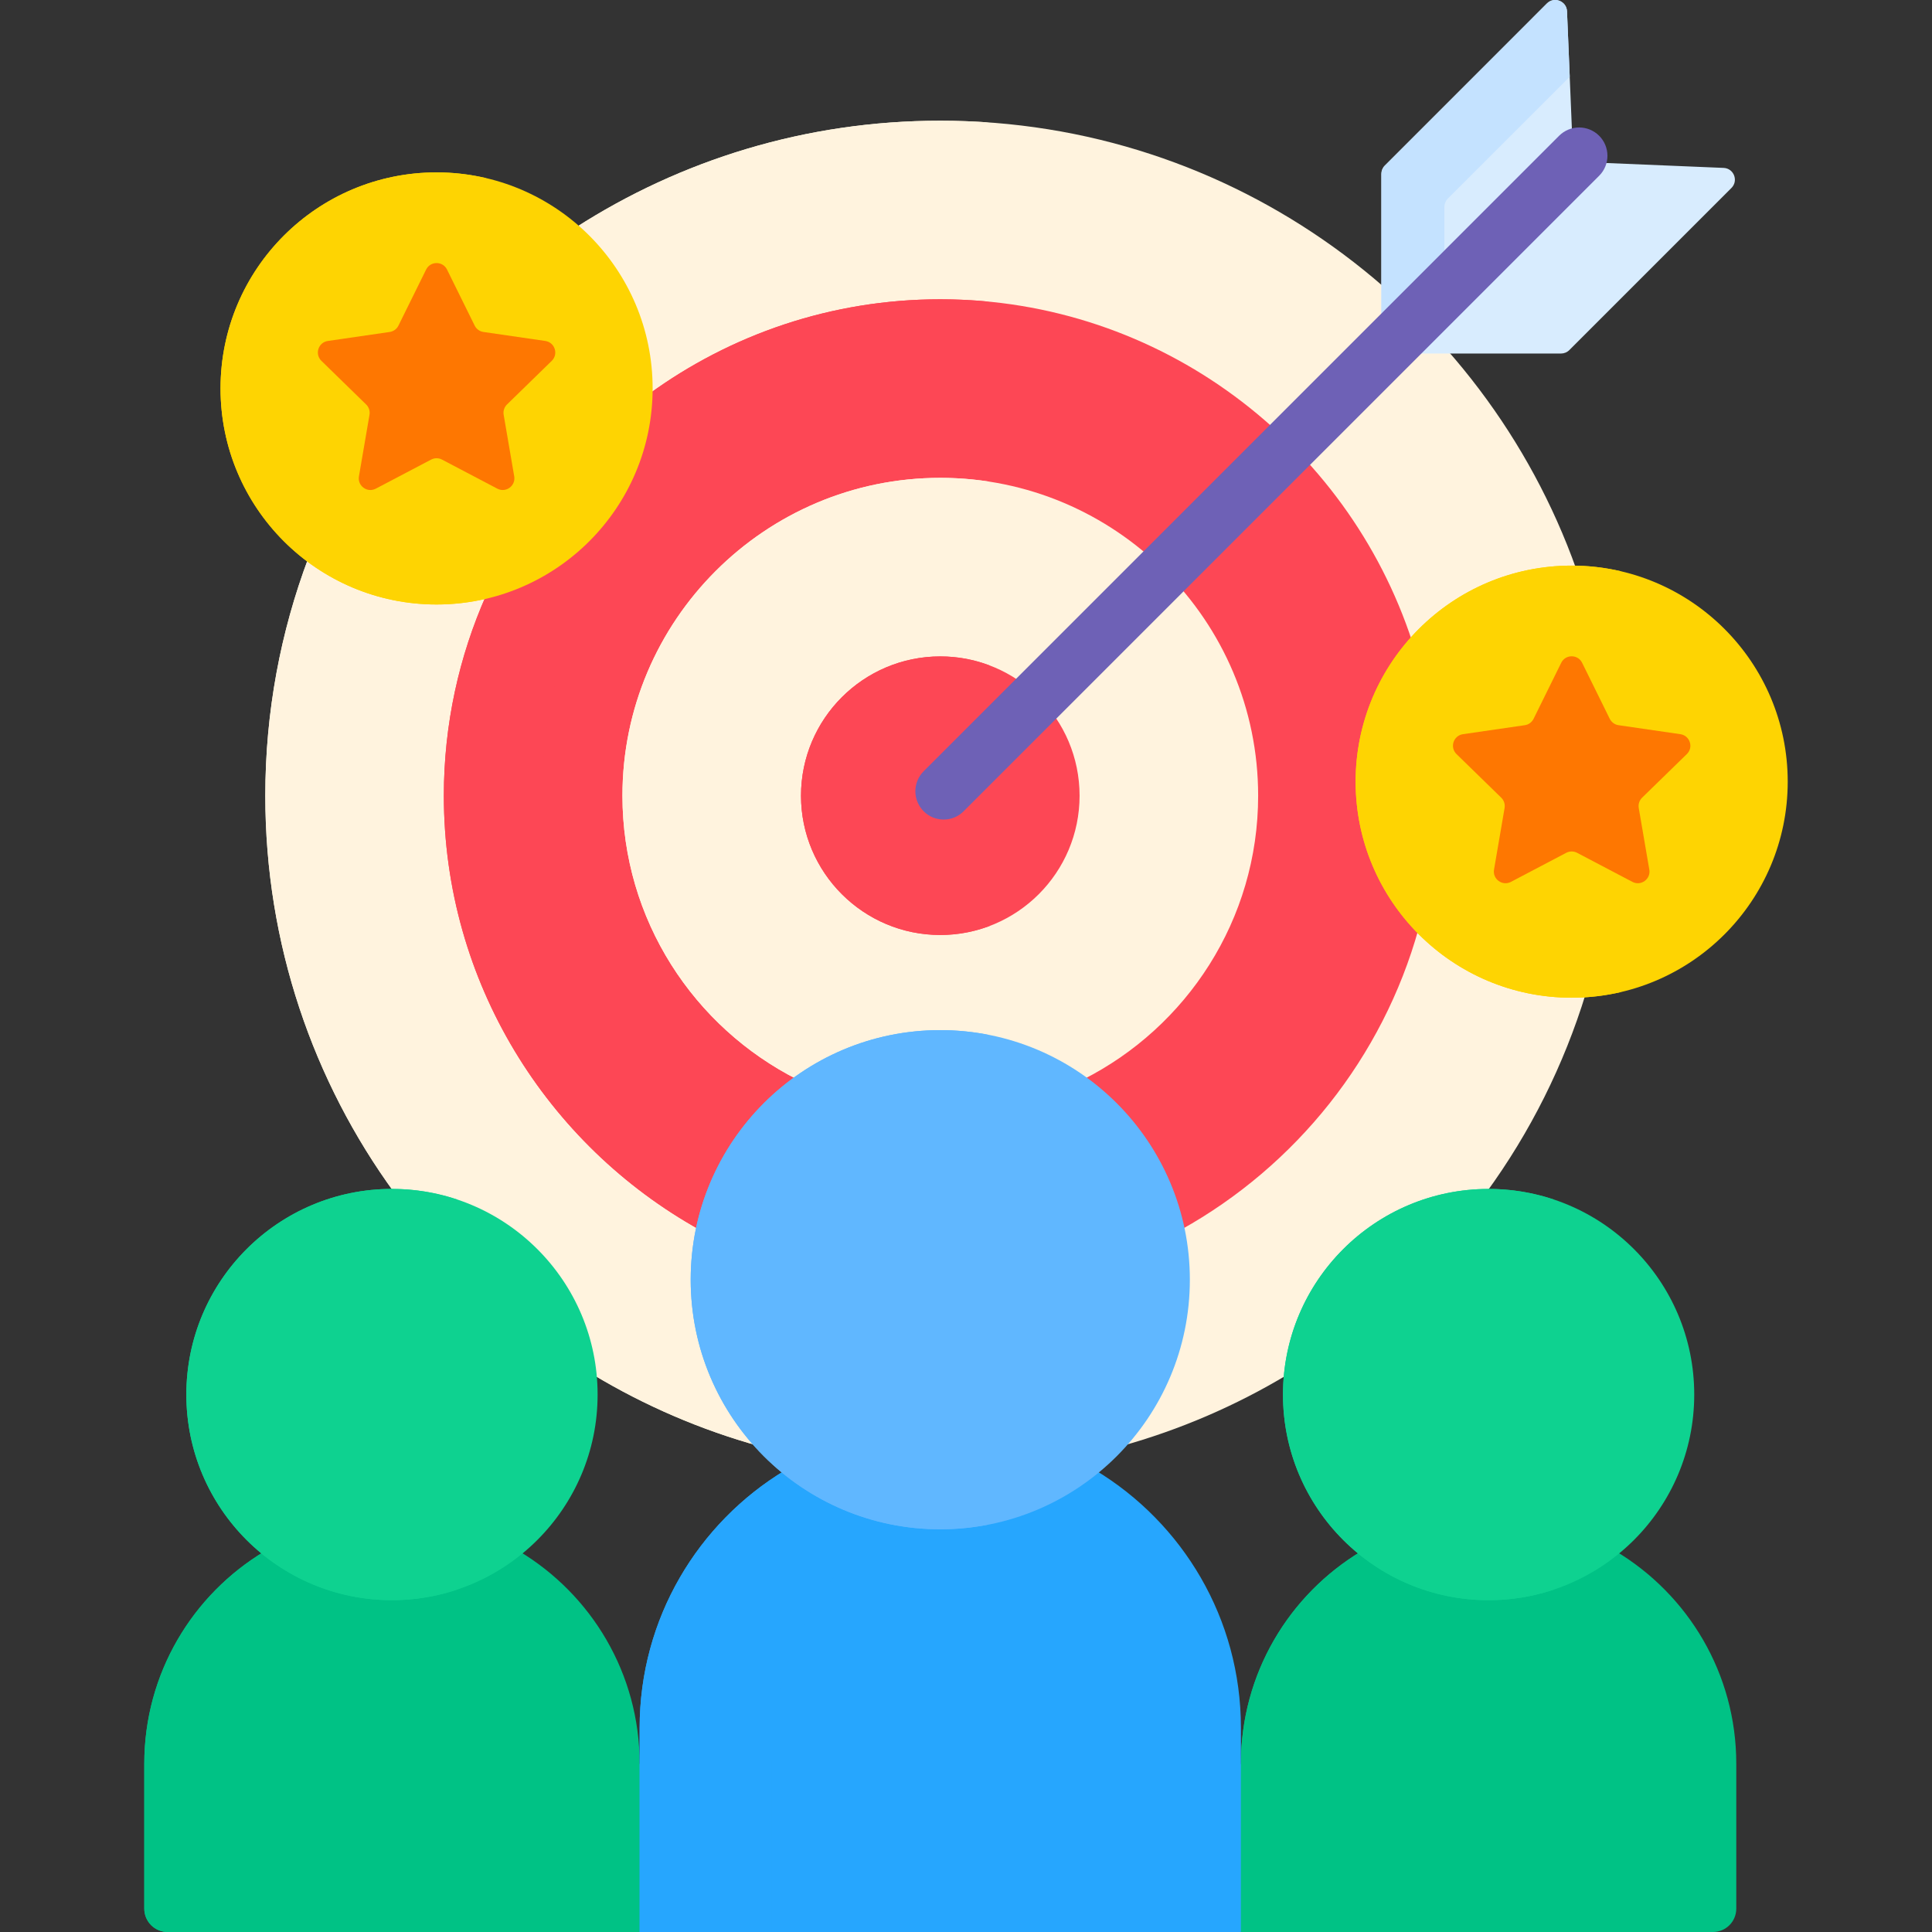 <svg width="75" height="75" viewBox="0 0 75 75" fill="none" xmlns="http://www.w3.org/2000/svg">
<rect x="0" y="0" width="75" height="75" fill="#333333" stroke="none"/>
<g id="Frame" clip-path="url(#clip0_19_9762)">
<g id="Group">
<path id="Vector" d="M61.012 38.585C56.468 38.585 52.772 34.888 52.772 30.344C52.772 25.8 56.468 22.103 61.012 22.103C61.074 22.103 61.134 22.107 61.196 22.108C57.585 11.956 47.893 4.686 36.502 4.686C31.28 4.686 26.415 6.214 22.329 8.846C24.078 10.358 25.188 12.591 25.188 15.079C25.188 19.623 21.492 23.32 16.948 23.32C15.082 23.32 13.36 22.695 11.977 21.646C10.893 24.521 10.299 27.635 10.299 30.889C10.299 36.651 12.16 41.977 15.312 46.303C19.326 46.352 22.623 49.432 23.013 53.357C25.036 54.575 27.215 55.511 29.491 56.142C27.921 54.441 26.959 52.17 26.959 49.678C26.959 44.416 31.24 40.135 36.502 40.135C41.763 40.135 46.044 44.416 46.044 49.678C46.044 52.17 45.082 54.441 43.512 56.142C45.788 55.511 47.967 54.575 49.99 53.357C50.38 49.432 53.677 46.352 57.691 46.303C59.403 43.957 60.71 41.341 61.561 38.564C61.379 38.577 61.195 38.584 61.012 38.585Z" fill="#FFF3DE"/>
<g id="Group_2">
<path id="Vector_2" d="M14.11 30.889C14.11 28.194 14.518 25.595 15.274 23.148C14.077 22.899 12.95 22.386 11.977 21.646C10.893 24.521 10.299 27.635 10.299 30.889C10.299 36.651 12.16 41.977 15.312 46.303C19.326 46.352 22.623 49.432 23.013 53.357C25.036 54.575 27.215 55.511 29.491 56.142C28.906 55.508 28.409 54.797 28.014 54.029C19.742 49.624 14.11 40.915 14.11 30.889ZM22.329 8.846C22.899 9.338 23.399 9.905 23.815 10.531C27.858 7.251 32.897 5.151 38.407 4.755C37.773 4.709 37.138 4.686 36.502 4.686C31.28 4.685 26.415 6.214 22.329 8.846Z" fill="#FFF3DE"/>
</g>
<path id="Vector_3" d="M62.723 60.217C61.375 61.314 59.657 61.973 57.787 61.973C55.918 61.973 54.2 61.314 52.851 60.217C50.049 61.898 48.172 64.964 48.172 68.469L48.026 68.657V74.8L48.172 75H66.495C66.736 75 66.967 74.905 67.137 74.735C67.307 74.565 67.402 74.334 67.402 74.093V68.469C67.403 64.964 65.526 61.898 62.723 60.217ZM24.978 68.652L24.831 68.469C24.831 64.964 22.955 61.898 20.152 60.217C18.804 61.314 17.086 61.973 15.216 61.973C13.347 61.973 11.629 61.314 10.28 60.217C7.477 61.897 5.601 64.964 5.601 68.469V74.093C5.601 74.334 5.696 74.564 5.866 74.734C6.037 74.905 6.267 75 6.508 75H24.831L24.978 74.787L24.978 68.652Z" fill="#00C285"/>
<path id="Vector_4" d="M52.771 30.344C52.771 28.265 53.547 26.364 54.823 24.912C52.302 17.203 45.042 11.618 36.502 11.618C32.275 11.618 28.363 12.986 25.183 15.303C25.081 19.081 22.425 22.232 18.882 23.088C17.821 25.474 17.23 28.114 17.23 30.889C17.23 38.127 21.242 44.444 27.158 47.738C28.057 43.404 31.904 40.136 36.502 40.136C41.099 40.136 44.947 43.404 45.846 47.738C50.302 45.257 53.677 41.06 55.071 36.046C53.648 34.565 52.771 32.555 52.771 30.344Z" fill="#FD4755"/>
<path id="Vector_5" d="M27.88 45.592C23.706 42.055 21.051 36.776 21.051 30.889C21.051 20.907 28.679 12.675 38.412 11.712C37.777 11.649 37.139 11.618 36.502 11.618C32.275 11.618 28.363 12.986 25.182 15.303C25.081 19.081 22.425 22.232 18.882 23.088C17.821 25.474 17.23 28.114 17.23 30.889C17.23 38.127 21.242 44.444 27.158 47.738C27.312 46.997 27.555 46.276 27.88 45.592Z" fill="#FD4755"/>
<path id="Vector_6" d="M36.502 18.55C29.698 18.55 24.163 24.085 24.163 30.889C24.163 35.703 26.936 39.88 30.967 41.912C32.529 40.795 34.439 40.136 36.502 40.136C38.564 40.136 40.474 40.795 42.036 41.912C46.068 39.88 48.841 35.703 48.841 30.889C48.841 24.085 43.306 18.55 36.502 18.55Z" fill="#FFF3DE"/>
<path id="Vector_7" d="M30.967 41.912C31.597 41.462 32.279 41.09 32.999 40.805C29.964 38.555 27.993 34.948 27.993 30.889C27.993 24.737 32.52 19.622 38.417 18.699C37.783 18.6 37.143 18.55 36.502 18.55C29.698 18.55 24.163 24.085 24.163 30.889C24.163 35.703 26.936 39.88 30.967 41.912Z" fill="#FFF3DE"/>
<path id="Vector_8" d="M36.502 36.296C39.488 36.296 41.909 33.875 41.909 30.889C41.909 27.903 39.488 25.482 36.502 25.482C33.516 25.482 31.095 27.903 31.095 30.889C31.095 33.875 33.516 36.296 36.502 36.296Z" fill="#FD4755"/>
<path id="Vector_9" d="M34.935 30.889C34.935 28.584 36.386 26.612 38.422 25.835C37.809 25.601 37.158 25.482 36.502 25.482C33.52 25.482 31.095 27.907 31.095 30.889C31.095 33.87 33.52 36.296 36.502 36.296C37.178 36.296 37.825 36.17 38.422 35.943C36.385 35.166 34.935 33.194 34.935 30.889Z" fill="#FD4755"/>
<path id="Vector_10" d="M52.851 60.217C50.049 61.897 48.172 64.964 48.172 68.469V75H53.28V69.751C53.28 66.54 54.855 63.7 57.274 61.954C55.604 61.846 54.075 61.213 52.851 60.217Z" fill="#00C285"/>
<path id="Vector_11" d="M57.787 62.119C62.196 62.119 65.77 58.545 65.77 54.137C65.77 49.728 62.196 46.154 57.787 46.154C53.379 46.154 49.805 49.728 49.805 54.137C49.805 58.545 53.379 62.119 57.787 62.119Z" fill="#0ED290"/>
<path id="Vector_12" d="M54.885 54.137C54.885 50.617 57.165 47.631 60.328 46.57C59.509 46.295 58.651 46.155 57.787 46.155C53.379 46.155 49.805 49.729 49.805 54.137C49.805 58.546 53.379 62.12 57.787 62.12C58.651 62.12 59.509 61.98 60.328 61.705C57.165 60.643 54.885 57.657 54.885 54.137Z" fill="#0ED290"/>
<path id="Vector_13" d="M10.28 60.217C7.477 61.897 5.601 64.964 5.601 68.469V74.093C5.601 74.334 5.696 74.564 5.866 74.735C6.037 74.905 6.267 75 6.508 75H10.724V69.751C10.724 66.541 12.299 63.701 14.717 61.956C13.041 61.85 11.508 61.216 10.28 60.217Z" fill="#00C285"/>
<path id="Vector_14" d="M15.216 62.119C19.625 62.119 23.199 58.545 23.199 54.137C23.199 49.728 19.625 46.154 15.216 46.154C10.807 46.154 7.234 49.728 7.234 54.137C7.234 58.545 10.807 62.119 15.216 62.119Z" fill="#0ED290"/>
<path id="Vector_15" d="M12.33 54.137C12.33 50.62 14.606 47.636 17.764 46.572C16.943 46.295 16.082 46.154 15.216 46.154C10.807 46.154 7.234 49.728 7.234 54.137C7.234 58.545 10.807 62.119 15.216 62.119C16.107 62.119 16.964 61.971 17.764 61.701C14.606 60.638 12.33 57.654 12.33 54.137Z" fill="#0ED290"/>
<path id="Vector_16" d="M42.522 57.074C40.879 58.414 38.783 59.22 36.502 59.22C34.221 59.22 32.125 58.414 30.482 57.074C27.096 59.117 24.831 62.83 24.831 67.073V75H48.172V67.073C48.172 62.83 45.908 59.117 42.522 57.074Z" fill="#26A6FE"/>
<path id="Vector_17" d="M30.482 57.074C27.096 59.117 24.831 62.83 24.831 67.073V75H29.955V68.335C29.955 64.534 31.774 61.157 34.588 59.027C33.053 58.713 31.653 58.029 30.482 57.074Z" fill="#26A6FE"/>
<path id="Vector_18" d="M36.502 59.367C41.853 59.367 46.19 55.029 46.19 49.678C46.19 44.327 41.853 39.989 36.502 39.989C31.151 39.989 26.813 44.327 26.813 49.678C26.813 55.029 31.151 59.367 36.502 59.367Z" fill="#60B7FF"/>
<path id="Vector_19" d="M30.469 49.678C30.469 44.953 33.852 41.02 38.328 40.164C37.726 40.048 37.114 39.99 36.502 39.989C31.151 39.989 26.813 44.327 26.813 49.678C26.813 55.029 31.151 59.367 36.502 59.367C37.126 59.367 37.736 59.305 38.328 59.192C33.852 58.336 30.469 54.403 30.469 49.678Z" fill="#60B7FF"/>
<g id="Group_3">
<path id="Vector_20" d="M60.632 5.37C60.742 5.26 60.877 5.178 61.026 5.133L60.831 0.438C60.814 0.041 60.333 -0.147 60.052 0.134L53.759 6.428C53.673 6.513 53.625 6.629 53.625 6.75V12.377L60.632 5.37ZM66.911 6.518L62.215 6.322C62.17 6.471 62.089 6.607 61.979 6.717L54.972 13.724H60.598C60.719 13.724 60.836 13.676 60.921 13.59L67.214 7.297C67.495 7.016 67.308 6.535 66.911 6.518Z" fill="#D8ECFE"/>
</g>
<path id="Vector_21" d="M56.07 9.725V8.033C56.07 7.912 56.118 7.796 56.204 7.71L60.937 2.978L60.831 0.438C60.814 0.041 60.333 -0.147 60.052 0.134L53.759 6.428C53.673 6.513 53.625 6.63 53.625 6.751V12.17L56.07 9.725Z" fill="#C4E2FF"/>
<path id="Vector_22" d="M36.632 31.815C36.488 31.815 36.345 31.787 36.212 31.732C36.078 31.677 35.957 31.595 35.856 31.493C35.65 31.287 35.534 31.008 35.534 30.716C35.534 30.425 35.65 30.146 35.856 29.94L60.528 5.267C60.735 5.062 61.014 4.948 61.304 4.948C61.595 4.949 61.873 5.065 62.079 5.27C62.284 5.475 62.4 5.754 62.401 6.044C62.401 6.335 62.287 6.614 62.082 6.82L37.409 31.493C37.307 31.596 37.186 31.677 37.053 31.732C36.919 31.787 36.777 31.815 36.632 31.815Z" fill="#6E61B6"/>
<path id="Vector_23" d="M61.012 38.731C65.644 38.731 69.399 34.976 69.399 30.344C69.399 25.712 65.644 21.957 61.012 21.957C56.38 21.957 52.625 25.712 52.625 30.344C52.625 34.976 56.38 38.731 61.012 38.731Z" fill="#FED402"/>
<path id="Vector_24" d="M56.49 30.344C56.49 26.378 59.245 23.056 62.945 22.183C62.312 22.033 61.663 21.957 61.012 21.957C56.38 21.957 52.625 25.712 52.625 30.344C52.625 34.976 56.38 38.731 61.012 38.731C61.678 38.731 62.324 38.651 62.945 38.505C59.245 37.632 56.49 34.311 56.49 30.344Z" fill="#FED402"/>
<path id="Vector_25" d="M61.418 25.73L62.491 27.905C62.524 27.97 62.572 28.027 62.631 28.07C62.691 28.114 62.76 28.142 62.832 28.152L65.232 28.501C65.603 28.555 65.752 29.011 65.483 29.273L63.746 30.966C63.694 31.017 63.654 31.081 63.632 31.15C63.609 31.22 63.604 31.295 63.616 31.367L64.026 33.757C64.09 34.127 63.701 34.409 63.369 34.234L61.223 33.106C61.158 33.072 61.086 33.054 61.012 33.054C60.939 33.054 60.866 33.072 60.801 33.106L58.655 34.234C58.323 34.409 57.935 34.127 57.998 33.757L58.408 31.367C58.42 31.295 58.415 31.22 58.392 31.15C58.37 31.081 58.33 31.017 58.278 30.966L56.541 29.273C56.273 29.011 56.421 28.555 56.792 28.501L59.192 28.152C59.265 28.142 59.334 28.114 59.393 28.07C59.452 28.027 59.5 27.97 59.533 27.905L60.606 25.73C60.772 25.393 61.252 25.393 61.418 25.73Z" fill="#FE7701"/>
<path id="Vector_26" d="M16.948 23.466C21.58 23.466 25.335 19.711 25.335 15.079C25.335 10.447 21.58 6.692 16.948 6.692C12.316 6.692 8.561 10.447 8.561 15.079C8.561 19.711 12.316 23.466 16.948 23.466Z" fill="#FED402"/>
<path id="Vector_27" d="M12.426 15.079C12.426 11.113 15.181 7.791 18.88 6.918C18.247 6.768 17.599 6.692 16.948 6.692C12.316 6.692 8.561 10.447 8.561 15.079C8.561 19.711 12.316 23.466 16.948 23.466C17.613 23.466 18.26 23.386 18.88 23.24C15.181 22.367 12.426 19.046 12.426 15.079Z" fill="#FED402"/>
<path id="Vector_28" d="M17.354 10.465L18.427 12.64C18.459 12.705 18.507 12.762 18.567 12.806C18.626 12.849 18.695 12.877 18.768 12.887L21.168 13.236C21.539 13.29 21.687 13.746 21.419 14.008L19.682 15.701C19.629 15.752 19.59 15.816 19.567 15.886C19.545 15.955 19.539 16.03 19.552 16.102L19.962 18.492C20.025 18.862 19.637 19.144 19.305 18.969L17.158 17.841C17.093 17.807 17.021 17.789 16.948 17.789C16.874 17.789 16.802 17.807 16.737 17.841L14.59 18.969C14.258 19.144 13.87 18.862 13.934 18.492L14.344 16.102C14.356 16.03 14.351 15.955 14.328 15.885C14.305 15.816 14.266 15.752 14.213 15.701L12.477 14.008C12.208 13.746 12.356 13.29 12.728 13.236L15.127 12.887C15.2 12.877 15.269 12.848 15.329 12.805C15.388 12.762 15.436 12.705 15.468 12.639L16.542 10.465C16.708 10.128 17.188 10.128 17.354 10.465Z" fill="#FE7701"/>
</g>
</g>
<defs>
<clipPath id="clip0_19_9762">
<rect width="75" height="75" fill="white"/>
</clipPath>
</defs>
</svg>
